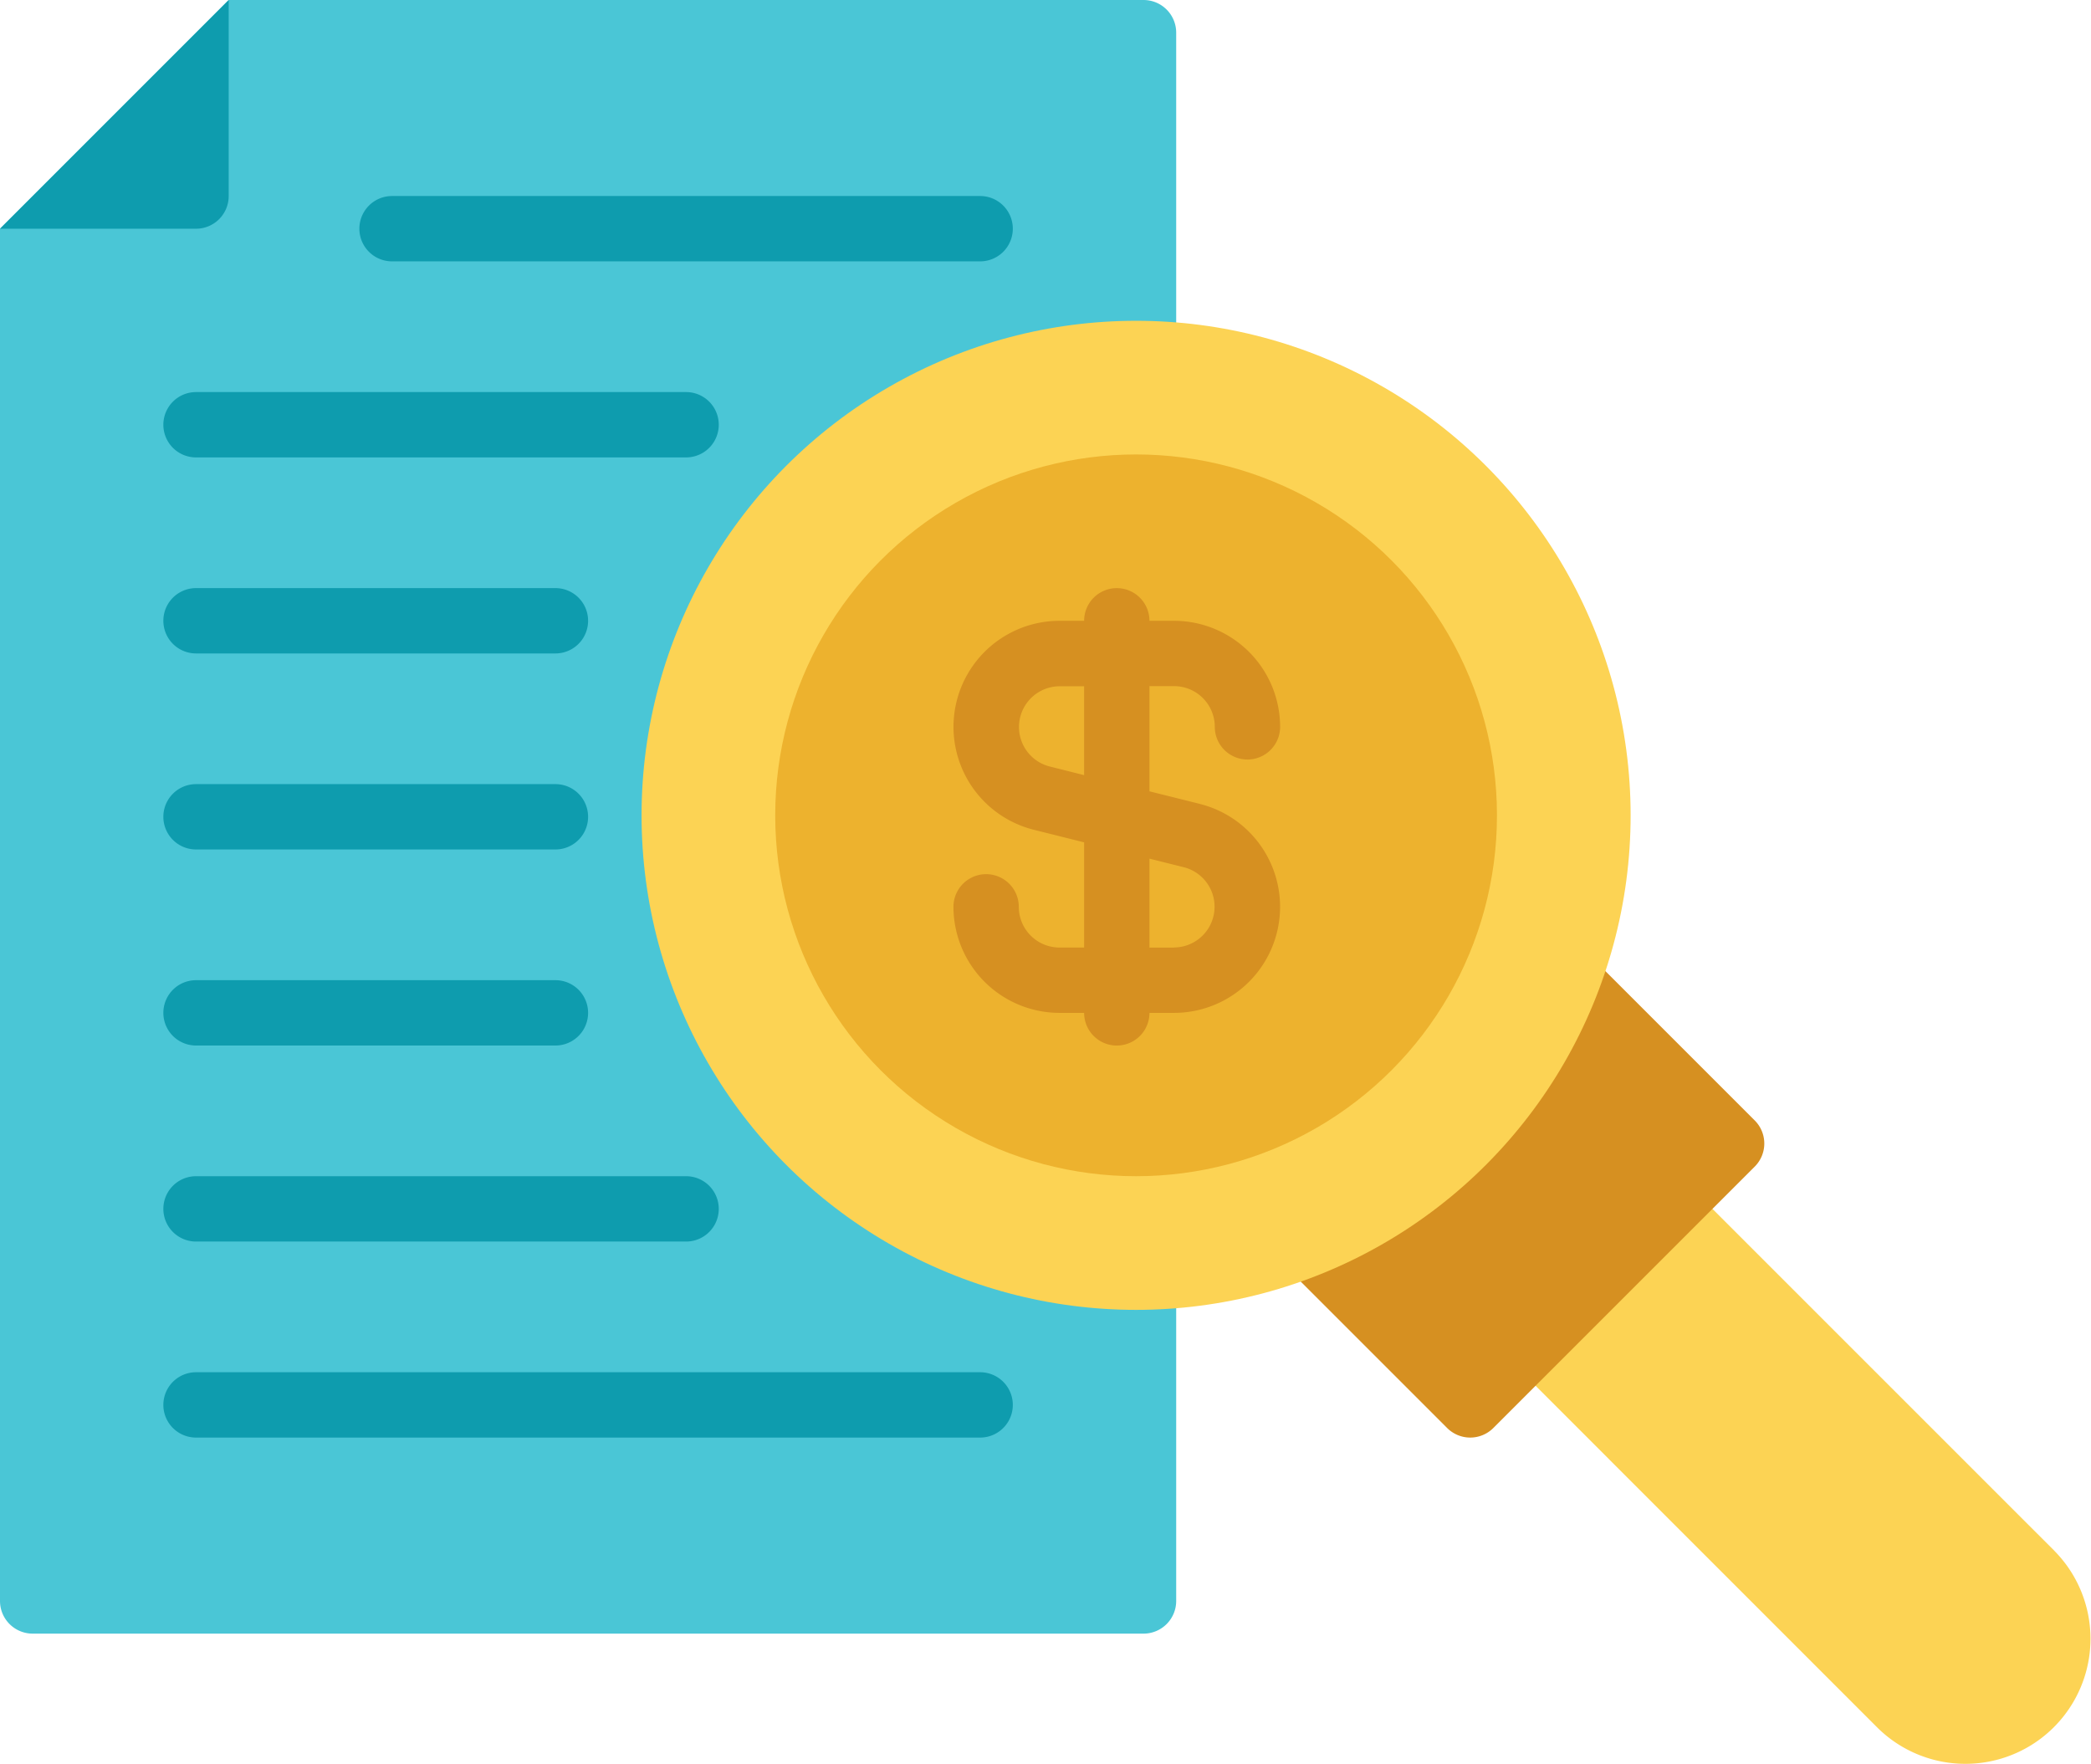 <?xml version="1.0" encoding="UTF-8"?> <svg xmlns="http://www.w3.org/2000/svg" width="78.222" height="66" viewBox="0 0 78.222 66"><g id="guide-icon-3" transform="translate(0 -5)"><path id="Path_269594" data-name="Path 269594" d="M66.63,55.012,52.975,41.358a1.221,1.221,0,0,0-1.728,0l-4.889,4.889a1.221,1.221,0,0,0,0,1.728L60.012,61.63a4.679,4.679,0,0,0,6.617-6.617Z" transform="translate(10.222 8)" fill="#fcd354"></path><path id="Path_269595" data-name="Path 269595" d="M56.964,40.458l-6.05-6.05a1.221,1.221,0,0,0-2.005.426,15.815,15.815,0,0,1-9.075,9.075,1.221,1.221,0,0,0-.426,2.005l6.05,6.05a1.222,1.222,0,0,0,1.728,0l9.778-9.778a1.221,1.221,0,0,0,0-1.728Z" transform="translate(8.678 6.455)" fill="#d69021"></path><path id="Path_269596" data-name="Path 269596" d="M42.778,5H8.556L0,13.556V64.889a1.222,1.222,0,0,0,1.222,1.222H42.778A1.222,1.222,0,0,0,44,64.889V6.222A1.222,1.222,0,0,0,42.778,5Z" fill="#4ac6d6"></path><circle id="Ellipse_5837" data-name="Ellipse 5837" cx="18.5" cy="18.5" r="18.5" transform="translate(24 17)" fill="#fcd354"></circle><circle id="Ellipse_5838" data-name="Ellipse 5838" cx="13.5" cy="13.5" r="13.5" transform="translate(29 22)" fill="#edb22e"></circle><path id="Path_269597" data-name="Path 269597" d="M39.217,31.072l-1.883-.47V26.667h.921a1.524,1.524,0,0,1,1.523,1.523,1.222,1.222,0,1,0,2.444,0,3.972,3.972,0,0,0-3.967-3.967h-.921a1.222,1.222,0,0,0-2.444,0h-.921a3.968,3.968,0,0,0-.962,7.817l1.883.471v3.935h-.921a1.524,1.524,0,0,1-1.523-1.523,1.222,1.222,0,1,0-2.444,0,3.972,3.972,0,0,0,3.967,3.967h.921a1.222,1.222,0,1,0,2.444,0h.921a3.968,3.968,0,0,0,.962-7.817Zm-5.619-1.4a1.524,1.524,0,0,1,.37-3h.921v3.324Zm4.657,6.776h-.921V33.12l1.291.323a1.524,1.524,0,0,1-.37,3Z" transform="translate(5.666 4)" fill="#d69021"></path><g id="Group_93640" data-name="Group 93640" transform="translate(0 5)"><path id="Path_269598" data-name="Path 269598" d="M34.222,13.444h-22a1.222,1.222,0,0,1,0-2.444h22a1.222,1.222,0,1,1,0,2.444Z" transform="translate(2.444 -3.667)" fill="#0e9cae"></path><path id="Path_269599" data-name="Path 269599" d="M24.555,19.444H6.222a1.222,1.222,0,0,1,0-2.444H24.555a1.222,1.222,0,0,1,0,2.444Z" transform="translate(1.111 -2.333)" fill="#0e9cae"></path><path id="Path_269600" data-name="Path 269600" d="M19.667,25.444H6.222a1.222,1.222,0,1,1,0-2.444H19.667a1.222,1.222,0,1,1,0,2.444Z" transform="translate(1.111 -1)" fill="#0e9cae"></path><path id="Path_269601" data-name="Path 269601" d="M19.667,31.444H6.222a1.222,1.222,0,1,1,0-2.444H19.667a1.222,1.222,0,1,1,0,2.444Z" transform="translate(1.111 0.333)" fill="#0e9cae"></path><path id="Path_269602" data-name="Path 269602" d="M19.667,37.444H6.222a1.222,1.222,0,1,1,0-2.444H19.667a1.222,1.222,0,1,1,0,2.444Z" transform="translate(1.111 1.667)" fill="#0e9cae"></path><path id="Path_269603" data-name="Path 269603" d="M24.555,43.444H6.222a1.222,1.222,0,1,1,0-2.444H24.555a1.222,1.222,0,1,1,0,2.444Z" transform="translate(1.111 3)" fill="#0e9cae"></path><path id="Path_269604" data-name="Path 269604" d="M35.555,49.444H6.222a1.222,1.222,0,0,1,0-2.444H35.555a1.222,1.222,0,1,1,0,2.444Z" transform="translate(1.111 4.333)" fill="#0e9cae"></path><path id="Path_269605" data-name="Path 269605" d="M0,13.556H7.333a1.222,1.222,0,0,0,1.222-1.222V5Z" transform="translate(0 -5)" fill="#0e9cae"></path></g></g></svg> 
